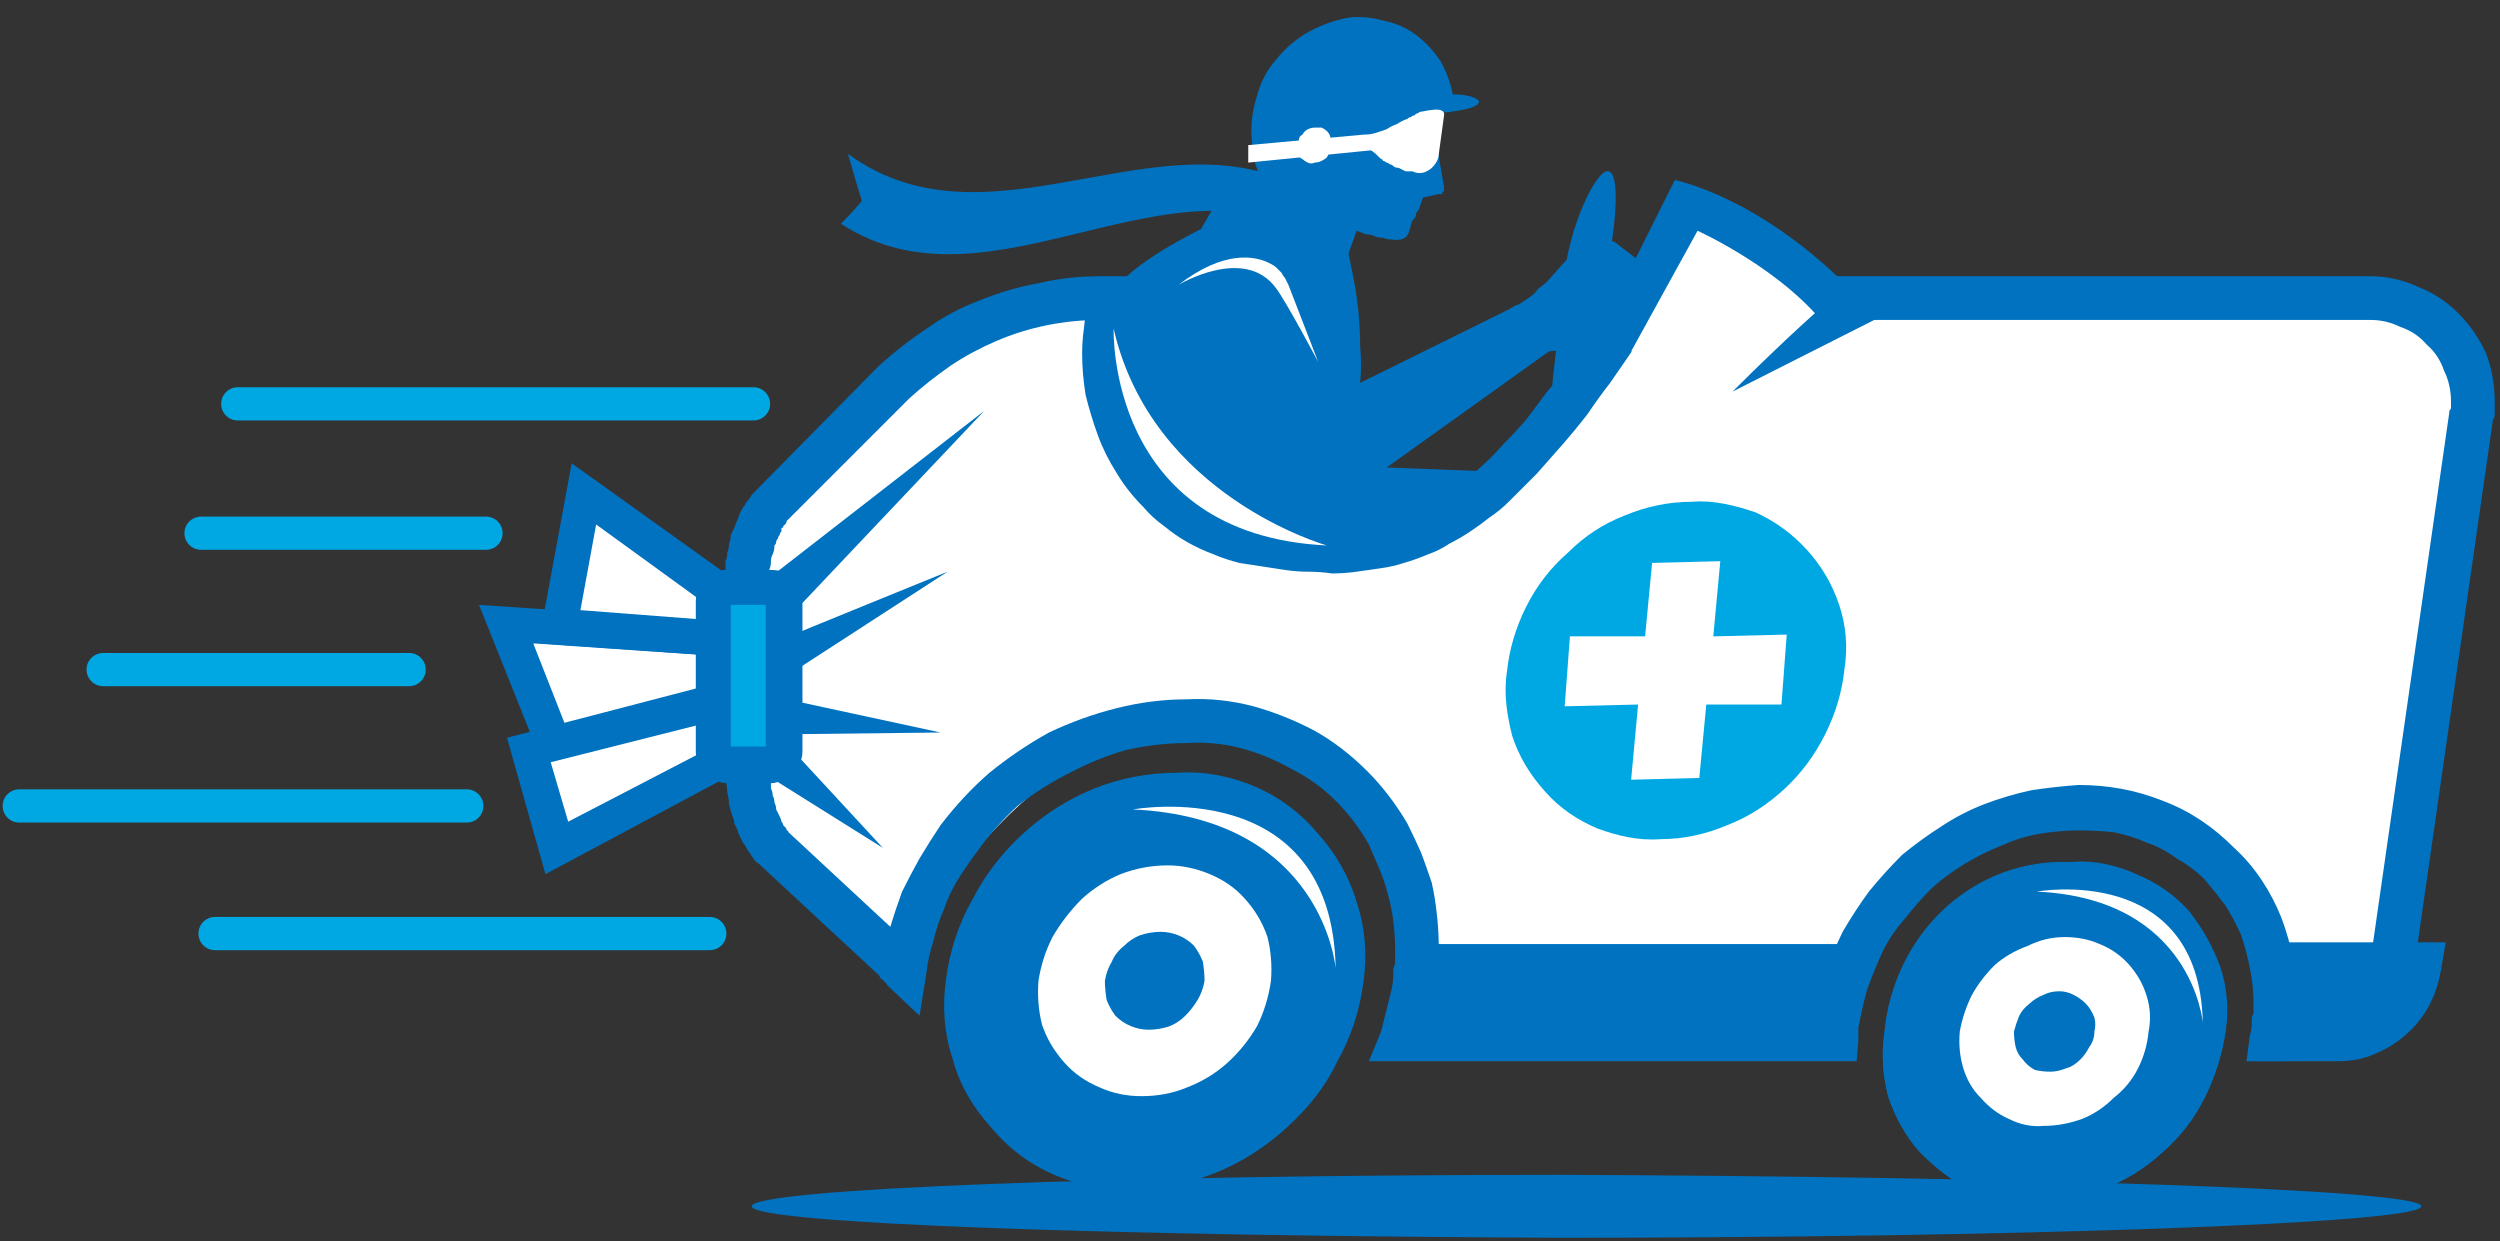 <svg version="1.2" xmlns="http://www.w3.org/2000/svg" viewBox="0 0 143 71" width="143" height="71">
	<rect x="0" y="0" width="143" height="71" fill="#333333" stroke="none"/>
	<title>logo-svg</title>
	<defs>
		<clipPath clipPathUnits="userSpaceOnUse" id="cp1">
			<path d="m-5 1h184.94v129.21h-184.94z"/>
		</clipPath>
	</defs>
	<style>
		.s0 { fill: #ffffff } 
		.s1 { fill: none;stroke: #00a8e3;stroke-linecap: round;stroke-linejoin: round;stroke-width: 1.9 } 
		.s2 { fill: #0072c0 } 
		.s3 { fill: #00a8e3 } 
	</style>
	<g id="Clip-Path: Group_110" clip-path="url(#cp1)">
		<g id="Group_110">
			<path id="Path_301" class="s0" d="m136.3 57.8l-5.5-1.1c0 0-3.1-10.3-10.9-10.3-7.8 0-12.9 3.6-14.4 9.9l-23.9-0.2c0 0-3.3-14.8-13-14.8-9.7 0-16.9 13.1-16.9 13.1l-8.9-7.4v-3l-10.6 3.9-1.4-4.9-0.7-5.9 1.5-1.1 1.7-7.1 8 5 1.9-3.1c0 0 11.6-13.4 17.8-13.1 6.3 0.4 10.1 9.2 12 9.9q1.1 0.4 2.1 0.7 1.1 0.2 2.2 0.4 1.1 0.2 2.2 0.3 1.1 0.1 2.2 0.1c1.9-0.2 5.4-3 5.4-3l9.3-14.1 8.1 5.5h31.8c0 0 5.7 1.2 4.5 6.7-1.1 5.5-4.5 33.6-4.5 33.6z"/>
			<path id="Line_11" class="s1" d="m13.6 23.1h29.5"/>
			<path id="Line_12" class="s1" d="m11.5 30.5h16.3"/>
			<path id="Line_13" class="s1" d="m5.9 38.3h17.5"/>
			<path id="Line_14" class="s1" d="m1.1 46.1h25.6"/>
			<path id="Line_15" class="s1" d="m12.3 53.4h28.3"/>
			<path id="Path_321" class="s2" d="m138.5 69c0 1-23.6 1.8-49.2 1.8-25.5-0.1-46.3-0.8-46.3-1.8 0-1 20.8-1.8 46.3-1.8 25.6 0.1 49.2 0.8 49.2 1.8z"/>
			<path id="Path_322" class="s2" d="m41.5 32.8l-8.8-6.3-1.9 10.3 10 0.7 0.2-2-7.8-0.6 0.9-4.9 6.2 4.5z"/>
			<path id="Path_323" class="s2" d="m40.8 35.5l-13.4-0.9 3.4 8.5 1.9-0.7-2.2-5.6 10.2 0.7z"/>
			<path id="Path_324" class="s2" d="m40.4 42.9l-7.9 4.1-1-3.4 9.5-2.4-0.5-2-11.5 3 2.2 7.8 10.1-5.4z"/>
			<path id="Path_325" class="s2" d="m44.2 32.9l12.1-9.4-10.6 11.2"/>
			<path id="Path_326" class="s2" d="m45.6 43.2l4.9 5.3-6.7-4.2"/>
			<path id="Path_327" class="s2" d="m44.9 36.5c0.2-0.1 9.3-3.8 9.3-3.8l-9.1 5.9"/>
			<path id="Path_328" class="s2" d="m45 40l8.8 1.9-8.9 0.1z"/>
			<path id="Path_329" class="s2" d="m83.1 5.4q-0.2-1-0.7-1.9-0.6-0.9-1.4-1.5-0.8-0.6-1.8-0.8-1-0.3-2-0.2-1.2 0.2-2.3 0.8-1.1 0.6-1.9 1.6-0.8 0.9-1.1 2.1-0.4 1.2-0.3 2.5c0.1 1 0 0.5 0.1 1q0.2 0.8 0.6 1.5 0.4 0.6 1.1 1.1 0.6 0.5 1.4 0.7 0.8 0.3 1.6 0.2c1.5-0.1-0.7-3 0.3-4q0.4-0.4 0.8-0.7 0.5-0.2 0.9-0.5 0.5-0.2 1-0.4 0.5-0.1 1-0.3 0.6 0 1.4-0.1c1.5-0.1 2.8-0.3 2.8-0.7-0.1-0.2-0.6-0.4-1.5-0.4z"/>
			<path id="Path_330" class="s2" d="m82.1 7.8l0.5 2.9q0 0.1 0 0.2 0 0-0.1 0.1 0 0 0 0.1-0.1 0-0.2 0l-0.9 0.2q-0.1 0.2-0.1 0.3-0.1 0.2-0.1 0.3-0.1 0.2-0.2 0.3 0 0.2-0.1 0.3c-0.4 0.3 0 1.4-1.3 1.2q-0.2 0-0.5-0.1-0.3 0-0.5-0.1-0.2-0.1-0.5-0.1-0.2-0.1-0.5-0.2l-0.5 1.4-5.3-1.6 1.2-4q0.6-0.3 1.1-0.7 0.6-0.3 1.1-0.6 0.6-0.2 1.2-0.5 0.5-0.3 1.1-0.6c0.5 0 1.9-0.7 2.7-0.5 0.8 0.2 1 1 1.3 1.1 0.3 0.1 0.6 0.6 0.6 0.6z"/>
			<path id="Path_331" class="s2" d="m94 15.1l-1.7-1.3-2.1 0.4-1.7 1.9q-0.2 0.2-0.5 0.4-0.2 0.3-0.5 0.5-0.3 0.2-0.6 0.4-0.3 0.1-0.6 0.3l-8.5 4.2q0.1-1 0-2.1 0-1-0.1-2-0.1-1-0.3-2-0.2-1-0.4-1.9l0.3-1.3-7.1-2.1-1.5 2.6c0 0-4.1 2-4.9 3.5-0.9 1.5-0.5 12.2 4.6 13.3q0.9 0.2 1.8 0.3 1 0.2 1.9 0.3 0.9 0.2 1.9 0.3 0.9 0.1 1.8 0.2l2.6-3.6 10.2-7.3c1.6-0.1 3.5-0.6 3-0.6-0.2 0 1.5-2.7 1.5-2.7z"/>
			<path id="Path_332" class="s2" d="m77.9 26.7c0.8 0 8.1 0.3 8.1 0.3 0 0-4.6 3.3-8 3.4q-0.6 0.1-1.1 0.1-0.6 0-1.2 0-0.5 0-1.1 0-0.5 0-1.1-0.1"/>
			<path id="Path_333" class="s2" d="m91.6 16.9c-0.8 3.7-2 6.7-2.6 6.6-0.6-0.2 0.1-3.3 0.4-7.1 0.3-3.6 2-6.8 2.6-6.6 0.7 0.1 0.5 3.3-0.4 7.1z"/>
			<path id="Path_334" class="s2" d="m92.4 17.1l3.4-6.8c0 0 4.7 0.9 9.9 6.1"/>
			<path id="Path_335" class="s0" d="m67.4 16.3c0 0 3.8-2.3 5.6 0.2 0.6 0.8 2.4 4.2 2.4 4.2l-1.7-4.4q-0.1-0.2-0.2-0.4-0.1-0.1-0.2-0.3-0.1-0.1-0.3-0.3-0.1-0.1-0.3-0.2c-0.9-0.5-2.7-0.8-5.3 1.2z"/>
			<path id="Path_336" class="s2" d="m78 56.1c-0.2 1.6-0.7 3.2-1.5 4.6-0.7 1.5-1.7 2.7-2.9 3.8-1.2 1.1-2.6 2-4.1 2.6-1.5 0.6-3.1 0.9-4.8 0.9-1.5 0.1-3-0.2-4.4-0.8-1.4-0.6-2.6-1.5-3.6-2.7-1-1.1-1.8-2.4-2.2-3.9-0.5-1.5-0.6-3-0.4-4.5 0.2-1.6 0.7-3.2 1.5-4.6 0.7-1.4 1.7-2.7 2.9-3.8 1.2-1.1 2.6-2 4.1-2.6 1.5-0.6 3.1-0.9 4.8-0.9 1.5-0.1 3 0.2 4.4 0.8 1.4 0.6 2.6 1.5 3.6 2.7 1 1.1 1.8 2.5 2.2 3.9 0.5 1.5 0.6 3 0.4 4.5z"/>
			<path id="Path_337" class="s0" d="m72.7 56.1q-0.2 1.4-0.8 2.6-0.7 1.2-1.7 2.1-1 0.9-2.3 1.4-1.2 0.5-2.6 0.5-1.3 0-2.4-0.5-1.2-0.5-2-1.4-0.9-1-1.3-2.2-0.3-1.2-0.2-2.5 0.2-1.3 0.8-2.5 0.7-1.2 1.7-2.2 1-0.9 2.2-1.4 1.3-0.5 2.7-0.5 1.2 0 2.4 0.5 1.2 0.5 2 1.4 0.9 1 1.3 2.2 0.3 1.2 0.2 2.5z"/>
			<path id="Path_338" class="s2" d="m68.9 56.1q-0.1 0.6-0.4 1.1-0.3 0.5-0.7 0.9-0.4 0.4-0.9 0.6-0.6 0.2-1.2 0.2-0.5 0-1-0.2-0.5-0.2-0.9-0.6-0.3-0.4-0.5-0.9-0.1-0.6-0.1-1.1 0.1-0.6 0.4-1.1 0.2-0.5 0.7-0.9 0.4-0.4 0.9-0.6 0.6-0.2 1.2-0.2 0.5 0 1 0.2 0.5 0.2 0.9 0.6 0.3 0.4 0.5 0.9 0.1 0.6 0.1 1.1z"/>
			<path id="Path_339" class="s0" d="m64.8 46.3c0 0 11.4-2.1 11.6 9.1 0 0-0.7-8.6-11.6-9.1z"/>
			<path id="Path_340" class="s2" d="m127.3 59q-0.3 2-1.2 3.8-0.9 1.8-2.4 3.1-1.5 1.4-3.4 2.1-1.8 0.7-3.8 0.8c-1.3 0-2.5-0.2-3.7-0.7-1.1-0.5-2.1-1.3-3-2.2-0.8-0.9-1.4-2-1.8-3.2-0.3-1.2-0.4-2.4-0.2-3.7 0.5-5.4 4.8-9.7 10.2-9.7 5.4 0 9.9 4.3 9.3 9.7z"/>
			<path id="Path_341" class="s2" d="m127.3 59q-0.3 2-1.2 3.8-0.9 1.8-2.4 3.1-1.5 1.4-3.4 2.1-1.8 0.7-3.8 0.8c-1.3 0-2.5-0.2-3.7-0.7-1.1-0.5-2.1-1.3-2.9-2.2-0.9-0.9-1.5-2-1.9-3.2-0.3-1.2-0.4-2.4-0.2-3.7q0.2-2 1.1-3.7 1-1.8 2.5-3.2 1.5-1.3 3.3-2.1 1.9-0.7 3.9-0.7c1.2-0.1 2.5 0.2 3.6 0.7 1.2 0.5 2.2 1.2 3 2.1 0.8 1 1.4 2.1 1.8 3.2 0.4 1.2 0.5 2.5 0.3 3.7z"/>
			<path id="Path_342" class="s2" d="m135.6 17.1v-1.3h-42.5l-0.3 0.6-0.1 0.1c-0.2 0.4-1.4 2.2-3 4.3q-0.5 0.8-1.2 1.6-0.6 0.8-1.2 1.6-0.6 0.7-1.3 1.4-0.7 0.8-1.4 1.4-0.4 0.4-0.9 0.8-0.4 0.4-0.9 0.7-0.5 0.3-1 0.6-0.5 0.3-1.1 0.5-0.5 0.2-1.1 0.4-0.5 0.1-1.1 0.2-0.6 0.1-1.2 0.2-0.6 0-1.1 0-0.6 0-1.2 0-0.6-0.1-1.2-0.1-0.6-0.1-1.2-0.2-0.6-0.1-1.1-0.2-0.7-0.2-1.2-0.4-0.6-0.2-1.2-0.5-0.5-0.3-1-0.7-0.5-0.4-0.9-0.8-0.7-0.8-1.2-1.6-0.5-0.8-0.8-1.7-0.4-0.9-0.6-1.9-0.1-1-0.1-1.9 0-0.6 0-1.1l0.3-3.3h-1.9q-1.8 0-3.5 0.4-1.7 0.3-3.4 1-1.6 0.6-3 1.6-1.5 1-2.8 2.2l-7 7.1q-0.1 0.1-0.2 0.2-0.1 0.2-0.2 0.3-0.1 0.1-0.2 0.3-0.1 0.1-0.2 0.3-0.1 0.2-0.2 0.5-0.1 0.2-0.2 0.5-0.1 0.2-0.2 0.4 0 0.3-0.1 0.5 0 0.3-0.1 0.5 0 0.3-0.1 0.5 0 0.2 0 0.5 0 0.2 0 0.5v10.8q0 0.4 0 0.7 0.1 0.4 0.1 0.7 0.1 0.4 0.1 0.7 0.1 0.4 0.2 0.7 0.1 0.2 0.1 0.4 0.1 0.2 0.2 0.4 0 0.1 0.1 0.3 0.1 0.2 0.2 0.4 0.1 0.1 0.2 0.3 0.1 0.2 0.2 0.3 0.1 0.2 0.2 0.3 0.1 0.2 0.3 0.3l7 6.5 0.8-0.9-0.9 0.9q0.3 0.2 0.5 0.5l1.8 1.7 0.4-2.5q0.1-0.9 0.4-1.8 0.2-0.9 0.6-1.8 0.3-0.9 0.8-1.7 0.5-0.8 1.1-1.6 1-1.4 2.3-2.6 1.4-1.1 3-1.9 1.5-0.8 3.2-1.3 1.8-0.4 3.5-0.4 1.6-0.1 3.1 0.3 1.5 0.4 2.9 1.2 1.4 0.7 2.5 1.8 1.1 1.1 1.9 2.5 0.3 0.7 0.6 1.4 0.3 0.7 0.5 1.5 0.2 0.7 0.3 1.5 0.1 0.8 0.1 1.6 0 0.1 0 0.3 0 0.2 0 0.4 0 0.2-0.1 0.4 0 0.1 0 0.3 0 0.4-0.1 0.9-0.1 0.4-0.2 0.8-0.1 0.4-0.2 0.8-0.1 0.4-0.2 0.8l-0.7 1.7h27.9l0.1-1.2q0-0.3 0-0.7 0.2-1.1 0.5-2.2 0.4-1.1 0.9-2.2 0.5-1 1.3-1.9 0.7-0.9 1.5-1.7 0.9-0.8 1.9-1.4 1-0.6 2-1 1.1-0.5 2.2-0.7 1.2-0.2 2.3-0.2 1 0 2 0.1 1 0.2 1.9 0.6 0.9 0.3 1.7 0.9 0.9 0.5 1.6 1.2 0.6 0.7 1.2 1.5 0.5 0.8 0.9 1.7 0.3 0.9 0.5 1.9 0.2 1 0.2 1.9 0 0.2 0 0.3 0 0.2 0 0.4-0.1 0.1-0.1 0.3 0 0.1 0 0.3 0 0.3-0.1 0.6l-0.2 1.5h2.1q0.7 0 1.3-0.1 0.7-0.1 1.3-0.4 0.6-0.2 1.2-0.5 0.6-0.3 1.1-0.7 0.5-0.4 1-0.9 0.4-0.5 0.8-1.1 0.3-0.5 0.6-1.2 0.2-0.6 0.3-1.2l4.4-30.6q0.1-0.1 0.1-0.3 0-0.1 0-0.2 0-0.2 0-0.3 0-0.1 0-0.2 0-1.5-0.5-2.8-0.6-1.3-1.6-2.3-1-1-2.3-1.5-1.3-0.6-2.7-0.6v2.5q0.9 0 1.7 0.4 0.9 0.3 1.5 1 0.7 0.6 1 1.5 0.4 0.8 0.4 1.8 0 0 0 0.1 0 0.1 0 0.2 0 0.1-0.1 0.2 0 0 0 0.1l-4.4 30.6q-0.1 0.4-0.2 0.8-0.2 0.4-0.4 0.8-0.2 0.3-0.5 0.6-0.3 0.3-0.7 0.6-0.3 0.3-0.7 0.5-0.4 0.2-0.8 0.3-0.4 0.2-0.9 0.3-0.4 0-0.9 0h-0.6v1.3l1.2 0.2q0.1-0.4 0.1-0.8 0-0.1 0.1-0.3 0-0.2 0-0.4 0-0.2 0-0.4 0-0.2 0-0.4c0-1.6-0.3-3.2-0.9-4.8-0.6-1.5-1.5-2.9-2.7-4-1.2-1.2-2.5-2.1-4.1-2.7-1.5-0.6-3.1-0.9-4.8-0.9q-1.4 0.1-2.7 0.3-1.4 0.3-2.7 0.8-1.3 0.5-2.5 1.3-1.1 0.7-2.2 1.6-1 1-1.9 2.1-0.8 1.1-1.5 2.3-0.6 1.2-1 2.6-0.4 1.3-0.6 2.7 0 0.4-0.1 0.8h1.3v-1.2h-24.9v1.2l1.2 0.4q0.2-0.4 0.3-0.9 0.2-0.5 0.3-0.9 0.1-0.5 0.2-1 0.1-0.5 0.1-1 0.1-0.2 0.1-0.4 0-0.2 0-0.5 0-0.2 0-0.4 0-0.2 0-0.4 0-1-0.1-1.9-0.1-1-0.3-1.9-0.3-0.9-0.6-1.7-0.4-0.9-0.8-1.7-1-1.7-2.3-3-1.4-1.4-3-2.3-1.7-0.9-3.5-1.4-1.9-0.5-3.8-0.4-2 0-4 0.5-2 0.5-3.9 1.4-1.8 1-3.4 2.3-1.5 1.3-2.8 3-0.6 0.9-1.2 1.9-0.5 0.9-1 1.9-0.4 1.1-0.7 2.1-0.3 1.1-0.4 2.2l1.2 0.2 0.9-0.9q-0.2-0.3-0.5-0.5l-7-6.5q0-0.1-0.1-0.1 0-0.1-0.1-0.2 0 0-0.1-0.1 0-0.1-0.1-0.2 0-0.1-0.1-0.3-0.1-0.2-0.2-0.4 0-0.2-0.1-0.4 0-0.2-0.1-0.4 0-0.2-0.1-0.4 0-0.2 0-0.4 0-0.2-0.1-0.4 0-0.2 0-0.4v-10.9q0-0.2 0-0.4 0.1-0.2 0.1-0.5 0-0.2 0.1-0.4 0.1-0.2 0.1-0.5 0.1-0.1 0.1-0.2 0-0.1 0.1-0.2 0-0.1 0.1-0.2 0-0.1 0.1-0.2 0-0.1 0-0.2 0.1 0 0.1-0.1 0.1-0.1 0.1-0.1 0.1-0.1 0.1-0.2l7-7q1.1-1 2.4-1.9 1.2-0.8 2.6-1.4 1.4-0.6 2.9-0.9 1.5-0.3 3-0.3h0.5v-1.2l-1.2-0.1-0.2 1.8q-0.1 0.7-0.1 1.4 0 1.2 0.2 2.4 0.3 1.2 0.7 2.3 0.4 1.1 1.1 2.2 0.6 1 1.5 1.9 0.5 0.6 1.2 1.1 0.6 0.5 1.3 0.9 0.7 0.4 1.5 0.7 0.7 0.3 1.5 0.5 0.7 0.1 1.3 0.2 0.7 0.1 1.3 0.2 0.7 0.1 1.3 0.1 0.7 0 1.4 0.1 0.7 0 1.4-0.1 0.7-0.1 1.4-0.2 0.7-0.1 1.3-0.3 0.7-0.2 1.4-0.5 0.6-0.2 1.2-0.6 0.6-0.3 1.2-0.7 0.6-0.4 1.1-0.8 0.6-0.4 1.1-0.9 0.8-0.8 1.6-1.6 0.7-0.8 1.5-1.7 0.7-0.8 1.4-1.7 0.6-0.9 1.3-1.8c1.6-2.3 2.8-4.1 2.8-4.1l-1.1-0.7v1.2h41.8z"/>
			<path id="Path_343" class="s0" d="m122.9 59q-0.1 1.1-0.6 2.1-0.5 1-1.4 1.7-0.8 0.8-1.8 1.2-1.1 0.4-2.2 0.4-1 0.1-2-0.4-0.9-0.4-1.6-1.2-0.7-0.7-1-1.7-0.3-1-0.2-2.1 0.2-1.1 0.7-2.1 0.5-0.9 1.3-1.7 0.8-0.7 1.9-1.1 1-0.5 2.1-0.5 1.1 0 2 0.4 1 0.4 1.7 1.2 0.7 0.8 1 1.8 0.3 1 0.1 2z"/>
			<path id="Path_344" class="s2" d="m119.8 59q0 0.5-0.3 0.9-0.2 0.4-0.5 0.7-0.4 0.4-0.8 0.5-0.5 0.2-0.9 0.2-0.5 0-0.9-0.1-0.4-0.2-0.7-0.6-0.3-0.3-0.4-0.7-0.1-0.4-0.1-0.9 0.1-0.4 0.3-0.9 0.2-0.4 0.6-0.7 0.3-0.3 0.8-0.5 0.4-0.2 0.9-0.2 0.4 0 0.8 0.2 0.4 0.2 0.7 0.5 0.3 0.3 0.5 0.8 0.1 0.4 0 0.8z"/>
			<path id="Path_345" class="s0" d="m116.5 51c0 0 9.3-1.7 9.5 7.5 0 0-0.6-7.1-9.5-7.5z"/>
			<path id="Path_346" class="s3" d="m44.1 43.8h-2.5q-0.2 0-0.3-0.1-0.2-0.1-0.3-0.2-0.1-0.1-0.1-0.2-0.1-0.1-0.1-0.3v-8.6q0-0.2 0.1-0.3 0-0.1 0.1-0.3 0.1-0.1 0.3-0.1 0.1-0.1 0.3-0.1h2.5q0.1 0 0.3 0.1 0.1 0 0.2 0.1 0.1 0.2 0.2 0.3 0 0.1 0 0.3v8.6q0 0.2 0 0.3-0.1 0.1-0.2 0.2-0.1 0.1-0.2 0.2-0.2 0-0.3 0.1z"/>
			<path id="Path_347" class="s2" d="m44.1 43.7v-1h-2.5v0.3h0.2q0 0 0-0.1 0 0 0-0.1-0.1 0-0.1 0-0.1-0.1-0.1-0.1v0.3h0.2v-8.6h-0.2v0.2q0 0 0.1 0 0 0 0.1 0 0-0.1 0-0.1 0-0.1 0-0.1h-0.2v0.2h2.5v-0.2h-0.3q0 0 0 0.1 0.1 0 0.1 0.1 0 0 0.1 0 0 0 0.1 0v-0.2h-0.3v8.6h0.3v-0.3q-0.1 0-0.1 0.1-0.1 0-0.1 0 0 0.1-0.1 0.1 0 0.1 0 0.1h0.3v1.8q0.3 0 0.7-0.2 0.3-0.1 0.5-0.4 0.3-0.2 0.4-0.5 0.2-0.3 0.2-0.7v-8.6q0-0.4-0.2-0.7-0.1-0.3-0.4-0.6-0.2-0.2-0.5-0.4-0.4-0.1-0.7-0.1h-2.5q-0.4 0-0.7 0.1-0.3 0.2-0.6 0.4-0.2 0.3-0.3 0.6-0.2 0.3-0.2 0.7v8.6q0 0.4 0.2 0.7 0.1 0.3 0.3 0.5 0.3 0.3 0.6 0.4 0.3 0.2 0.7 0.2h2.5z"/>
			<path id="Path_348" fill-rule="evenodd" class="s3" d="m91.4 47.4c-1.2-0.5-2.2-1.2-3-2.1-0.9-1-1.5-2-1.9-3.2-0.3-1.2-0.5-2.4-0.3-3.7q0.2-1.9 1.1-3.7 0.9-1.8 2.4-3.1 1.4-1.4 3.2-2.1 1.9-0.8 3.9-0.8c1.2-0.1 2.4 0.2 3.6 0.6 1.1 0.5 2.1 1.2 3 2.2 0.8 0.9 1.4 1.9 1.8 3.1 0.4 1.2 0.5 2.4 0.3 3.7q-0.2 1.9-1.1 3.7-0.9 1.8-2.3 3.1-1.5 1.4-3.3 2.1-1.9 0.8-3.8 0.8c-1.3 0.1-2.5-0.2-3.6-0.6zm-1.6-11l-0.3 4 4.2-0.1-0.4 4.3 3.9-0.1 0.4-4.2h4.3l0.3-4-4.2 0.1 0.4-4.3-3.9 0.1-0.4 4.2z"/>
			<path id="Path_349" class="s2" d="m75.6 13.8c-8.6-5.6-18.9 4.6-27.5-1q0.6-0.6 1.2-1.3-0.4-1.3-0.8-2.7c8.5 6.2 18.8-3.4 27.3 2.8 0 0-0.3 2.2-0.2 2.2z"/>
			<path id="Rectangle_123" class="s2" d="m81.3 54h24v5h-24z"/>
			<path id="Path_350" class="s2" d="m133.8 60.7h-4.7l0.9-6.8h9.9l-0.3 1.7q-0.2 1.1-0.7 2-0.5 0.9-1.3 1.6-0.8 0.7-1.8 1.1-0.9 0.4-2 0.4z"/>
			<path id="Path_351" class="s0" d="m93.3 20.1l3.8-6.9c0 0 5.1 2.3 7.6 5.8"/>
			<path id="Path_352" class="s0" d="m63.7 18.8c0 0-0.4 11.8 12.2 12.4 0 0-10-2.8-12.2-12.4z"/>
			<path id="Path_353" class="s2" d="m104.5 17.3c0 0-2.2 1.9-5.4 5.1l8.7-4.4"/>
			<path id="Path_354" class="s0" d="m80.5 6.8q-0.3 0.1-0.6 0.3-0.3 0.1-0.6 0.3-0.3 0.1-0.6 0.2-0.3 0.1-0.7 0.1l-6.6 0.6v1l7-0.7c0.1 0 0.5 0.4 0.6 0.5q0.1 0 0.1 0.1 0.1 0 0.2 0.1 0.1 0 0.2 0.1 0.1 0 0.2 0.1 0.1 0.1 0.3 0.1 0.2 0.1 0.4 0.2 0.2 0 0.4 0 0.2 0.1 0.4 0.1 0.2 0 0.4-0.1 0.2-0.1 0.3-0.2 0.2-0.2 0.3-0.4 0.1-0.2 0.1-0.4l0.3-2.2c0.1-0.6-1.2-0.2-1.4-0.2q-0.1 0.1-0.2 0.1 0 0-0.1 0.1-0.1 0-0.2 0.1-0.1 0-0.2 0.1z"/>
			<path id="Path_355" class="s0" d="m76.2 8.2q0 0.2-0.1 0.4-0.1 0.2-0.2 0.4-0.1 0.1-0.3 0.2-0.2 0.1-0.4 0.1-0.2 0.1-0.4 0-0.2-0.1-0.3-0.2-0.2-0.1-0.3-0.3 0-0.2 0-0.4 0-0.2 0.1-0.4 0-0.2 0.2-0.3 0.1-0.2 0.3-0.3 0.2-0.1 0.4-0.1 0.2 0 0.4 0 0.2 0.1 0.3 0.2 0.2 0.2 0.2 0.4 0.1 0.1 0.1 0.3z"/>
		</g>
	</g>
</svg>